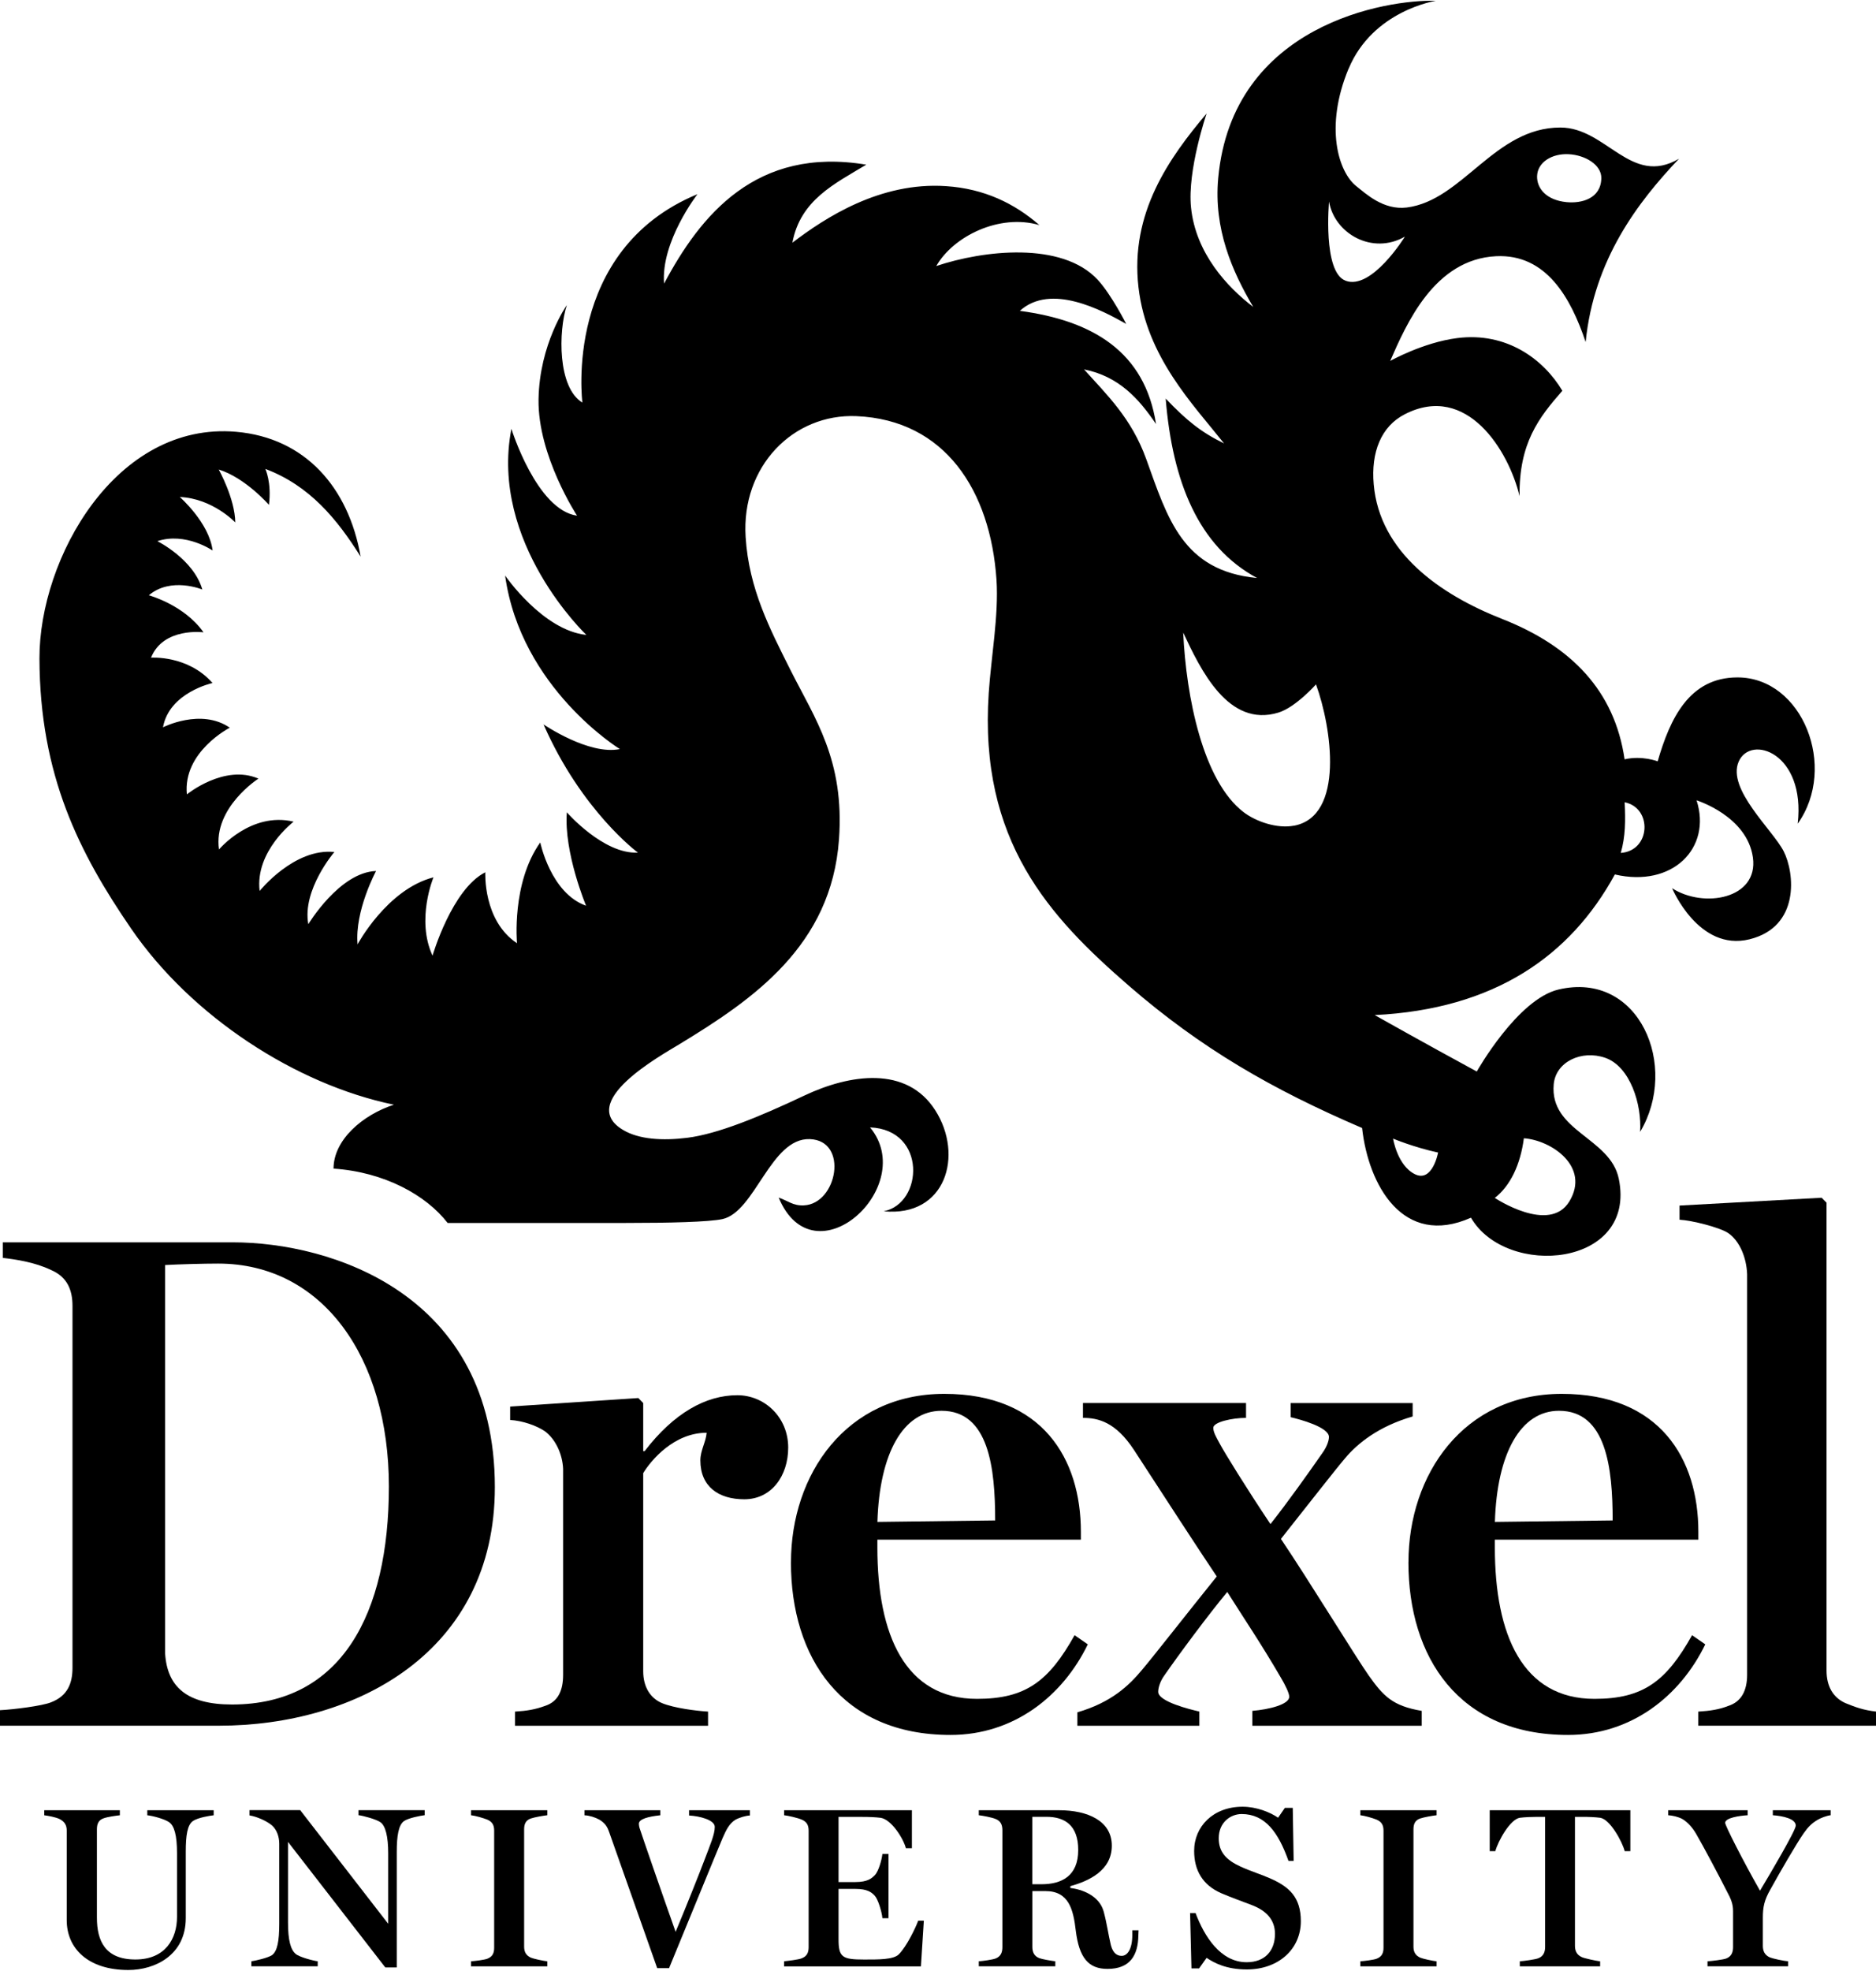 <?xml version="1.0" encoding="UTF-8"?><svg xmlns="http://www.w3.org/2000/svg" id="Layer_262ceccaa1a299" viewBox="0 0 438.89 460.6" aria-hidden="true" style="fill:url(#CerosGradient_id0a05a8de1);" width="438px" height="460px"><defs><linearGradient class="cerosgradient" data-cerosgradient="true" id="CerosGradient_id0a05a8de1" gradientUnits="userSpaceOnUse" x1="50%" y1="100%" x2="50%" y2="0%"><stop offset="0%" stop-color="#000000"/><stop offset="100%" stop-color="#000000"/></linearGradient><linearGradient/><style>.cls-1-62ceccaa1a299{fill:#07294d;}</style></defs><g id="Layer_1-262ceccaa1a299"><path class="cls-1-62ceccaa1a299" d="M379.18,199.33c1.11-3.86,1.12-7.59,.91-11.85,6.54,1.32,6.11,11.36-.91,11.85m-42.74,70.08s-1.3,7.1-5.43,5.06c-4.11-2.04-5.1-8.32-5.1-8.32,0,0,4.77,2.01,10.53,3.26m30.7,11.45c-4.67,7.67-17.43-.84-17.43-.84,3.66-2.84,6-7.82,6.8-13.95,6.45,.45,15.58,6.65,10.63,14.79m-52.38-215.39c-5.34-2.04-3.83-18.5-3.83-18.5,1.27,7.49,10.11,12.58,17.75,8.21,0,0-7.8,12.66-13.92,10.3m-12.02,127.47c-3.94,.76-8.89-.93-11.83-3.18-9.5-7.31-13.4-26.91-14.1-41.98,4.06,8.65,10.54,22.32,22.29,18.71,4.02-1.23,8.78-6.59,8.78-6.59,3.66,10.04,6.74,30.79-5.13,33.05M366.98,35.9c3.85,.19,7.7,2.47,7.65,5.6-.08,4.8-4.63,5.96-8.15,5.61-4.74-.47-6.94-3.23-6.88-6.05,.08-3.29,3.5-5.36,7.38-5.16m-51.47-19.99C321.18,2.27,335.93,.02,335.93,.02c-11.38-.36-47.63,5.44-50.93,41.49-1.09,11.85,3.28,21.84,8.19,30.11-6.1-4.65-13.46-12.58-14.55-23.26-.9-8.69,3.65-21.99,3.65-21.99-8.69,10.31-17.97,23.22-15.94,40.69,1.9,16.29,12.71,27.28,20.02,36.49-5.36-2.62-8.72-5.32-13.66-10.49,1.59,19.54,7.68,34.58,21.38,41.97-17.46-1.67-20.94-14-25.93-27.82-3.47-9.62-9.26-15.07-14.55-20.98,8.21,1.65,12.84,6.9,16.84,12.78-2.59-16.87-14.73-24.17-31.86-26.47,7.27-6.58,19.3-.1,24.89,3.06,0,0-3.52-6.94-6.69-10.35-8.38-9.01-26.75-6.89-37.75-3.19,3.97-6.96,14.78-12.32,24.12-9.58-5.75-5.01-12.84-8.52-21.85-9.11-15.42-1.04-28.34,7.44-35.93,13.23,1.85-10,9.91-13.79,17.28-18.25-25.75-4.3-38.79,11.82-47.3,27.82-.79-9.83,7.81-20.92,7.81-20.92-31.58,13.06-26.92,48.75-26.92,48.75-5.81-3.51-5.64-16.68-3.64-22.81,0,0-6.42,9.07-6.62,22.09-.19,13.16,9.01,27.17,9.01,27.17-9.47-1.33-15.36-20.32-15.36-20.32-5.17,26.69,17.54,48.21,17.54,48.21-10.21-1.06-19.01-13.89-19.01-13.89,3.65,26.37,26.85,40.59,26.85,40.59-7.26,1.49-17.86-5.77-17.86-5.77,8.9,20.28,22.08,29.99,22.08,29.99-8.07,.41-16.63-9.43-16.63-9.43-.72,9.43,4.5,21.85,4.5,21.85-8.28-2.92-10.72-14.8-10.72-14.8-6.76,9.49-5.44,23.57-5.44,23.57-8.01-5.31-7.41-16.59-7.41-16.59-7.82,3.92-12.35,19.5-12.35,19.5-3.91-8.43,.22-18.32,.22-18.32-10.87,2.8-17.76,15.68-17.76,15.68-.69-7.88,4.33-17.16,4.33-17.16-8.54,.28-15.85,12.44-15.85,12.44-1.49-8.05,6.09-16.88,6.09-16.88-9.4-.99-17.48,9.11-17.48,9.11-1.12-9.3,7.95-16.21,7.95-16.21-10.01-2.39-17.46,6.51-17.46,6.51-1.4-9.77,9.23-16.58,9.23-16.58-8.01-3.46-16.74,3.69-16.74,3.69-.99-9.96,10.04-15.6,10.04-15.6-6.75-4.64-15.63-.09-15.63-.09,1.46-8.16,11.59-10.36,11.59-10.36-5.78-6.57-14.39-5.93-14.39-5.93,2.87-7.17,12.28-5.93,12.28-5.93-4.53-6.44-12.79-8.66-12.79-8.66,5.16-4.39,12.51-1.35,12.51-1.35-2.05-7.12-10.52-11.31-10.52-11.31,6.61-2.18,12.93,2.19,12.93,2.19-.8-6.51-7.68-12.52-7.68-12.52,7.68,.33,12.98,5.95,12.98,5.95-.07-5.58-3.87-12.38-3.87-12.38,6.24,1.94,11.75,8.27,11.75,8.27,.66-5.25-.85-8.41-.85-8.41,10.37,3.9,16.8,11.75,22.3,20.52-2.82-16.16-12.97-27.8-29.13-29.2-28.12-2.43-46.06,29.57-46.01,53.01,.07,27.34,9.31,45.52,21.47,63.23,14.12,20.57,38.57,36.43,61.45,41.15-7.29,2.37-14.12,8.21-14.12,14.95,11.88,.8,21.64,6.18,26.69,12.71h41.71c10.14,0,19.37-.22,22.56-.9,7.68-1.65,11.29-19.05,20.47-18.71,9.12,.33,6.45,15.11-1.38,15.5-2.54,.13-3.74-1.08-5.91-1.82,8.27,19.82,32.82-2.59,21.38-16.42,13.33,.53,12.45,17.83,3.18,19.62,14.55,1.41,18.78-13.1,12.08-23.61-6.68-10.49-20-8.49-30.67-3.44-10.65,5.04-20.26,8.96-27.35,9.86-5.72,.72-11.3,.4-15.02-1.83-10.89-6.47,8.51-17.22,13.2-20.07,17.21-10.46,35.54-23.01,37.31-47.9,1.33-18.55-5.64-28.24-11.39-39.68-4.69-9.39-9.69-18.85-10.45-31.02-1.05-16.58,11.15-28.92,25.93-28.29,20.74,.89,31.36,17.44,32.76,38.31,.54,8.29-1.27,18.15-1.82,26.46-2.32,34.63,14.25,52.38,32.75,68.43,16.97,14.72,33.59,24.28,54.6,33.3,1.46,13.32,9.56,28.05,25.47,20.98,8.26,14.23,38.86,11.57,34.58-9.12-1.99-9.65-16.22-11.06-15.22-22.1,.49-5.25,6.5-8.09,12.04-6.18,5.86,2.02,8.61,10.96,8.17,17.33,9.19-15.35-.16-37.75-19.09-33.3-9.62,2.27-19.12,19.18-19.12,19.18-12.21-6.62-23.88-13.2-23.88-13.2,28.04-1.39,45.78-13.83,56.18-32.89,13.54,3.14,22.71-6.21,19.12-17.34,0,0,11.83,3.66,13.18,13.38,1.34,9.71-11.58,11.93-18.91,7.17,0,0,6.21,14.87,18.09,11.96,11.89-2.91,10.59-15.55,8.02-20.59-2.58-5.03-13.32-14.54-10.53-20.97,2.78-6.42,15.7-2.08,13.81,14.52,9.41-13.21,1.13-34.22-14.09-34.22-11.29,0-15.78,9.64-18.67,19.63,0,0-3.65-1.42-7.74-.47-2.34-16.02-12.41-26.45-28.66-32.84-14.52-5.71-28.65-15.57-30.03-31.47-.66-7.49,1.7-13.56,7.28-16.41,14.54-7.45,24.32,8.59,26.84,19.16-.16-12.4,4.5-18.36,10.01-24.65-4.43-7.41-13.05-13.78-24.58-12.32-7.98,1.01-15.7,5.35-15.7,5.35,3.77-8.6,10.31-23.8,24.79-24.5,11.78-.56,17.49,9.83,20.94,20.07,1.94-19.34,12.24-32.74,21.84-42.87-11.22,6.61-16.98-7.3-27.76-7.3-15.39,0-22.84,17.05-35.93,18.71-5.48,.67-9.58-3.24-11.84-5.02-4.14-3.31-7.44-13.78-1.79-27.42" style="fill:url(#CerosGradient_id0a05a8de1);"/><path class="cls-1-62ceccaa1a299" d="M90.98,347.52c0-30.13-15.49-52.14-39.95-52.14-3.43,0-9.13,.16-12.4,.34v90.87c.5,7.78,5.06,11.92,15.66,11.92,25.6,0,36.69-21.2,36.69-50.99M0,399.84c3.27-.17,9.79-.99,11.91-1.83,3.91-1.49,5.05-4.47,5.05-8.1v-84.6c0-3.64-1.14-6.79-5.05-8.44-3.76-1.82-8.32-2.48-11.26-2.82v-3.64H54.46c22.83,0,61.31,11.92,61.31,57.27,0,38.57-32.44,55.79-64.56,55.79H0v-3.64Z" style="fill:url(#CerosGradient_id0a05a8de1);"/><path class="cls-1-62ceccaa1a299" d="M120.49,400.17c2.77-.16,4.73-.5,7.01-1.33,3.09-.99,4.24-3.64,4.24-7.29v-48.17c-.15-3.47-1.8-6.95-4.24-8.77-1.96-1.33-5.22-2.48-8.15-2.65v-3.14l29.99-1.99,1.14,1.17v11.25h.33c6.86-8.94,14.35-13.08,21.69-13.08,6.37,0,11.9,5.14,11.9,12.25,0,6.62-3.91,12.09-10.27,12.09-6.03,0-10.28-2.98-10.28-9.1,0-2.33,1.31-4.31,1.47-6.46-7.65,0-13.03,6.46-14.84,9.44v46.34c0,3.64,1.63,6.3,4.41,7.46,2.78,1.15,7.99,1.82,10.76,1.98v3.31h-45.16v-3.31Z" style="fill:url(#CerosGradient_id0a05a8de1);"/><path class="cls-1-62ceccaa1a299" d="M232.82,355.47c0-12.25-1.46-25.66-12.55-25.66-8.97,0-14.51,9.93-15,25.99l27.56-.34Zm-47.77,9.77c0-20.52,12.88-39.39,35.87-39.39s31.95,15.23,31.95,32.27v1.83h-47.61v1.83c0,20.52,6.52,35.41,23.31,35.41,11.42,0,16.8-4.13,22.83-14.89l3.09,2.14c-5.86,12.08-17.28,21.19-32.12,21.19-25.59,0-37.33-18.21-37.33-40.38" style="fill:url(#CerosGradient_id0a05a8de1);"/><path class="cls-1-62ceccaa1a299" d="M309.45,339.58c.82-1.15,1.46-2.64,1.46-3.64,0-2.32-6.84-4.13-8.96-4.63v-3.31h28.54v3.14c-7.99,2.32-12.89,6.29-15.81,9.77-2.12,2.48-8.98,11.26-15.01,18.87,6.37,9.43,17.62,27.81,20.54,31.94,3.42,4.81,5.55,7.12,12.4,8.28v3.48h-39.63v-3.48c3.92-.33,8.64-1.49,8.64-3.31,0-.83-.97-2.81-1.96-4.46-4.73-8.12-8.47-13.58-12.54-20.04-4.41,5.3-11.42,14.74-14.85,19.71-.81,1.16-1.31,2.64-1.31,3.64,0,2.31,7.51,4.13,9.63,4.62v3.32h-28.54v-3.14c7.99-2.32,12.06-6.29,14.99-9.77,2.29-2.65,11.09-13.91,17.62-22.01-3.92-5.8-13.37-20.36-19.4-29.64-4.25-6.46-8.32-7.45-11.9-7.45v-3.47h38.15v3.47c-3.27,0-7.66,.99-7.66,2.32,0,1,.65,2.15,1.47,3.64,1.14,2.15,6.35,10.59,11.9,18.88,4.08-5.14,9.12-12.26,12.23-16.73" style="fill:url(#CerosGradient_id0a05a8de1);"/><path class="cls-1-62ceccaa1a299" d="M377.28,355.47c0-12.25-1.47-25.66-12.55-25.66-8.97,0-14.51,9.93-15,25.99l27.56-.34Zm-47.77,9.77c0-20.52,12.88-39.39,35.87-39.39s31.95,15.23,31.95,32.27v1.83h-47.61v1.83c0,20.52,6.52,35.41,23.31,35.41,11.42,0,16.8-4.13,22.83-14.89l3.09,2.14c-5.87,12.08-17.28,21.19-32.12,21.19-25.59,0-37.33-18.21-37.33-40.38" style="fill:url(#CerosGradient_id0a05a8de1);"/><path class="cls-1-62ceccaa1a299" d="M397.33,400.17c2.77-.16,4.89-.5,7.01-1.33,3.09-.99,4.4-3.64,4.4-7.29v-93.69c-.15-3.97-1.79-7.79-4.4-9.6-1.95-1.33-8.47-2.98-11.41-3.14v-3.31l33.25-1.83,1.14,1.16v109.42c0,3.64,1.47,6.3,4.41,7.62,2.44,.99,4.24,1.65,7.16,1.98v3.31h-41.57v-3.31Z" style="fill:url(#CerosGradient_id0a05a8de1);"/><path class="cls-1-62ceccaa1a299" d="M15.61,448.95v-20.96c0-1.17-.42-2.02-1.63-2.67-.95-.48-2.84-.8-3.63-.9v-1.18H28.04v1.18c-.95,.1-2.85,.37-3.75,.69-1.32,.43-1.62,1.44-1.62,2.62v20.63c0,5.46,1.95,9.79,9,9.79s9.74-4.92,9.74-9.94v-14.92c0-4.17-.63-6.37-1.8-7.22-1.1-.81-4.04-1.55-5.15-1.65v-1.18h15.53v1.18c-.9,.1-3.63,.53-4.84,1.33-1.33,.92-1.69,3.37-1.69,7.22v15.51c0,8.66-7.22,12.13-13.43,12.13-9.47,0-14.42-5.08-14.42-11.65" style="fill:url(#CerosGradient_id0a05a8de1);"/><path class="cls-1-62ceccaa1a299" d="M67.38,430.66v18.87c0,4.12,.63,6.37,1.8,7.32,.89,.77,4.21,1.61,5.15,1.72v1.17h-15.53v-1.17c.9-.11,3.95-.81,4.85-1.45,1.21-.91,1.68-3.2,1.68-7.32v-18.72c0-1.6-.53-3.2-1.64-4.23-1.2-1.07-3.62-2.14-5.32-2.4v-1.23h11.86l20.59,26.58v-16.47c0-3.95-.63-6.42-1.8-7.27-.95-.7-4.1-1.55-5.15-1.66v-1.17h15.48v1.17c-.9,.11-3.8,.64-4.85,1.39-1.27,.92-1.68,3.48-1.68,7.23v26.99h-2.68l-22.75-29.35Z" style="fill:url(#CerosGradient_id0a05a8de1);"/><path class="cls-1-62ceccaa1a299" d="M110.19,458.57c.95-.05,3.11-.33,3.8-.59,1.27-.48,1.62-1.39,1.62-2.56v-27.42c0-1.17-.36-2.04-1.62-2.57-.95-.38-2.8-.91-3.8-1.02v-1.17h17.85v1.17c-.95,.11-2.9,.44-3.85,.76-1.26,.43-1.57,1.39-1.57,2.56v27.43c0,1.17,.42,2.03,1.57,2.56,.64,.27,2.9,.76,3.85,.86v1.17h-17.85v-1.17Z" style="fill:url(#CerosGradient_id0a05a8de1);"/><path class="cls-1-62ceccaa1a299" d="M142.52,428.37c-.47-1.35-1-2.14-2.32-2.94-.95-.53-2.32-.96-3.47-1.01v-1.18h17.74v1.18c-2.9,.31-5,.9-5,1.97,0,.38,.1,.91,.27,1.34,.57,1.77,5.11,14.92,8.32,23.95,2.37-5.66,5.68-13.95,6.68-16.63,1.42-3.75,2.48-6.15,2.48-7.91,0-1.61-3.43-2.52-6.01-2.67v-1.23h14.23v1.23c-1,.05-2.47,.48-3.42,1.01-1.48,.96-2.17,2.46-2.95,4.23-1.64,3.85-9.38,22.83-12.54,30.46h-2.78c-3.69-10.47-9.91-28.11-11.23-31.8" style="fill:url(#CerosGradient_id0a05a8de1);"/><path class="cls-1-62ceccaa1a299" d="M183.44,458.57c.95-.1,3.37-.38,4.11-.69,1.26-.48,1.63-1.39,1.63-2.62v-27.21c0-1.17-.33-2.09-1.63-2.62-1-.43-3.16-.91-4.11-1.02v-1.17h29.9v8.88h-1.41c-.64-2.41-3.44-6.74-5.91-7.11-1.26-.15-2.67-.21-4.32-.21h-5.52v15.24h3.95c2.89,0,3.84-.91,4.52-1.6,.9-.91,1.63-3.58,1.79-4.97h1.43v15.02h-1.43c-.15-1.6-1.04-4.44-1.79-5.25-.73-.8-1.73-1.6-4.52-1.6h-3.95v11.82c0,4.16,.89,4.7,5.94,4.7,3.32,0,6.91,.05,8.16-1.22,1.85-1.87,3.9-6.15,4.53-7.86h1.32l-.68,10.69h-32.02v-1.17Z" style="fill:url(#CerosGradient_id0a05a8de1);"/><path class="cls-1-62ceccaa1a299" d="M243.67,440.55c4.64,0,8.58-1.87,8.58-8.01,0-5.83-3.2-7.76-7.42-7.76h-3.32v15.77h2.15Zm8.01,10.86c-.58-4.98-1.63-9.26-7.11-9.26h-3.05v13.05c0,1.17,.37,2.13,1.58,2.62,.68,.27,2.84,.64,3.79,.75v1.17h-17.9v-1.17c.95-.05,3.2-.38,3.9-.64,1.26-.48,1.62-1.45,1.62-2.67v-27.32c0-1.17-.32-2.18-1.62-2.67-.95-.38-2.95-.75-3.9-.86v-1.17h18.8c6.63,0,12.32,2.46,12.32,8.29s-5.43,8.29-9.7,9.46v.43c2.59,.32,6.75,1.66,7.81,5.56,.78,2.94,1.05,5.24,1.67,7.81,.53,2.08,1.64,2.51,2.53,2.51,1.32,0,2.48-1.55,2.48-4.87v-1.11h1.47l-.05,1.17c-.06,4.7-1.95,7.86-7.22,7.86-4.43,0-6.63-2.56-7.42-8.93" style="fill:url(#CerosGradient_id0a05a8de1);"/><path class="cls-1-62ceccaa1a299" d="M282.28,457.77l-1.75,2.46h-1.79l-.32-12.94h1.28c2.05,5.46,5.84,11.5,11.95,11.5,4.37,0,6.63-2.78,6.63-6.63,0-3.2-1.9-5.4-5.43-6.74-2.63-1.01-4.8-1.77-7.16-2.78-4.27-1.88-6.32-5.25-6.32-9.89,0-5.73,4.47-10.33,11.33-10.33,3.27,0,6.47,1.29,8.31,2.57l1.58-2.3h1.85l.21,12.4h-1.21c-2.37-6.68-5.47-10.96-10.96-10.96-2.62,0-5.36,1.98-5.36,5.67,0,3.19,1.73,5.07,5.1,6.62,2.48,1.13,4.95,1.87,7,2.79,4.32,1.92,7.11,4.32,7.11,9.99,0,6.52-5.22,11.28-12.63,11.28-4.85,0-7.68-1.55-9.43-2.72" style="fill:url(#CerosGradient_id0a05a8de1);"/><path class="cls-1-62ceccaa1a299" d="M318.25,458.57c.95-.05,3.1-.33,3.79-.59,1.27-.48,1.63-1.39,1.63-2.56v-27.42c0-1.17-.37-2.04-1.63-2.57-.94-.38-2.79-.91-3.79-1.02v-1.17h17.84v1.17c-.94,.11-2.89,.44-3.84,.76-1.26,.43-1.57,1.39-1.57,2.56v27.43c0,1.17,.42,2.03,1.57,2.56,.64,.27,2.9,.76,3.84,.86v1.17h-17.84v-1.17Z" style="fill:url(#CerosGradient_id0a05a8de1);"/><path class="cls-1-62ceccaa1a299" d="M355.58,458.57c.95-.05,3.58-.43,4.27-.69,1.27-.48,1.63-1.5,1.63-2.67v-30.42h-1.85c-1.2,0-2.84,.06-4.05,.21-2.27,.33-5.11,5.45-5.75,7.81h-1.31v-9.57h32.9v9.57h-1.32c-.63-2.36-3.47-7.48-5.75-7.81-1.2-.15-2.67-.21-4.04-.21h-1.85v30.15c0,1.18,.42,2.14,1.63,2.67,.63,.28,3.32,.87,4.26,.97v1.17h-18.79v-1.17Z" style="fill:url(#CerosGradient_id0a05a8de1);"/><path class="cls-1-62ceccaa1a299" d="M399.5,458.57c.95-.05,3.63-.38,4.32-.64,1.27-.48,1.63-1.5,1.63-2.67v-8.39c0-1.65-.42-2.79-1.53-4.82-1.9-3.75-5.27-10.1-7-13.09-.89-1.6-2.06-2.89-3.27-3.63-.94-.54-2.37-.86-3.37-.92v-1.17h18.59v1.17c-1.85,.11-5.27,.59-5.27,1.78,0,.64,4.09,8.71,8.15,15.87,2.32-3.85,8.37-14.1,8.37-15.23,0-1.6-3-2.25-5.37-2.42v-1.17h13.53v1.17c-.95,.11-2.32,.64-3.05,1.07-1.43,.86-2.21,1.66-3.27,3.16-1.58,2.25-5.52,9.03-7.79,13.15-1.43,2.51-1.75,4.11-1.75,6.58v6.62c0,1.17,.42,2.13,1.63,2.67,.63,.27,3.32,.86,4.27,.91v1.17h-18.85v-1.17Z" style="fill:url(#CerosGradient_id0a05a8de1);"/></g></svg>